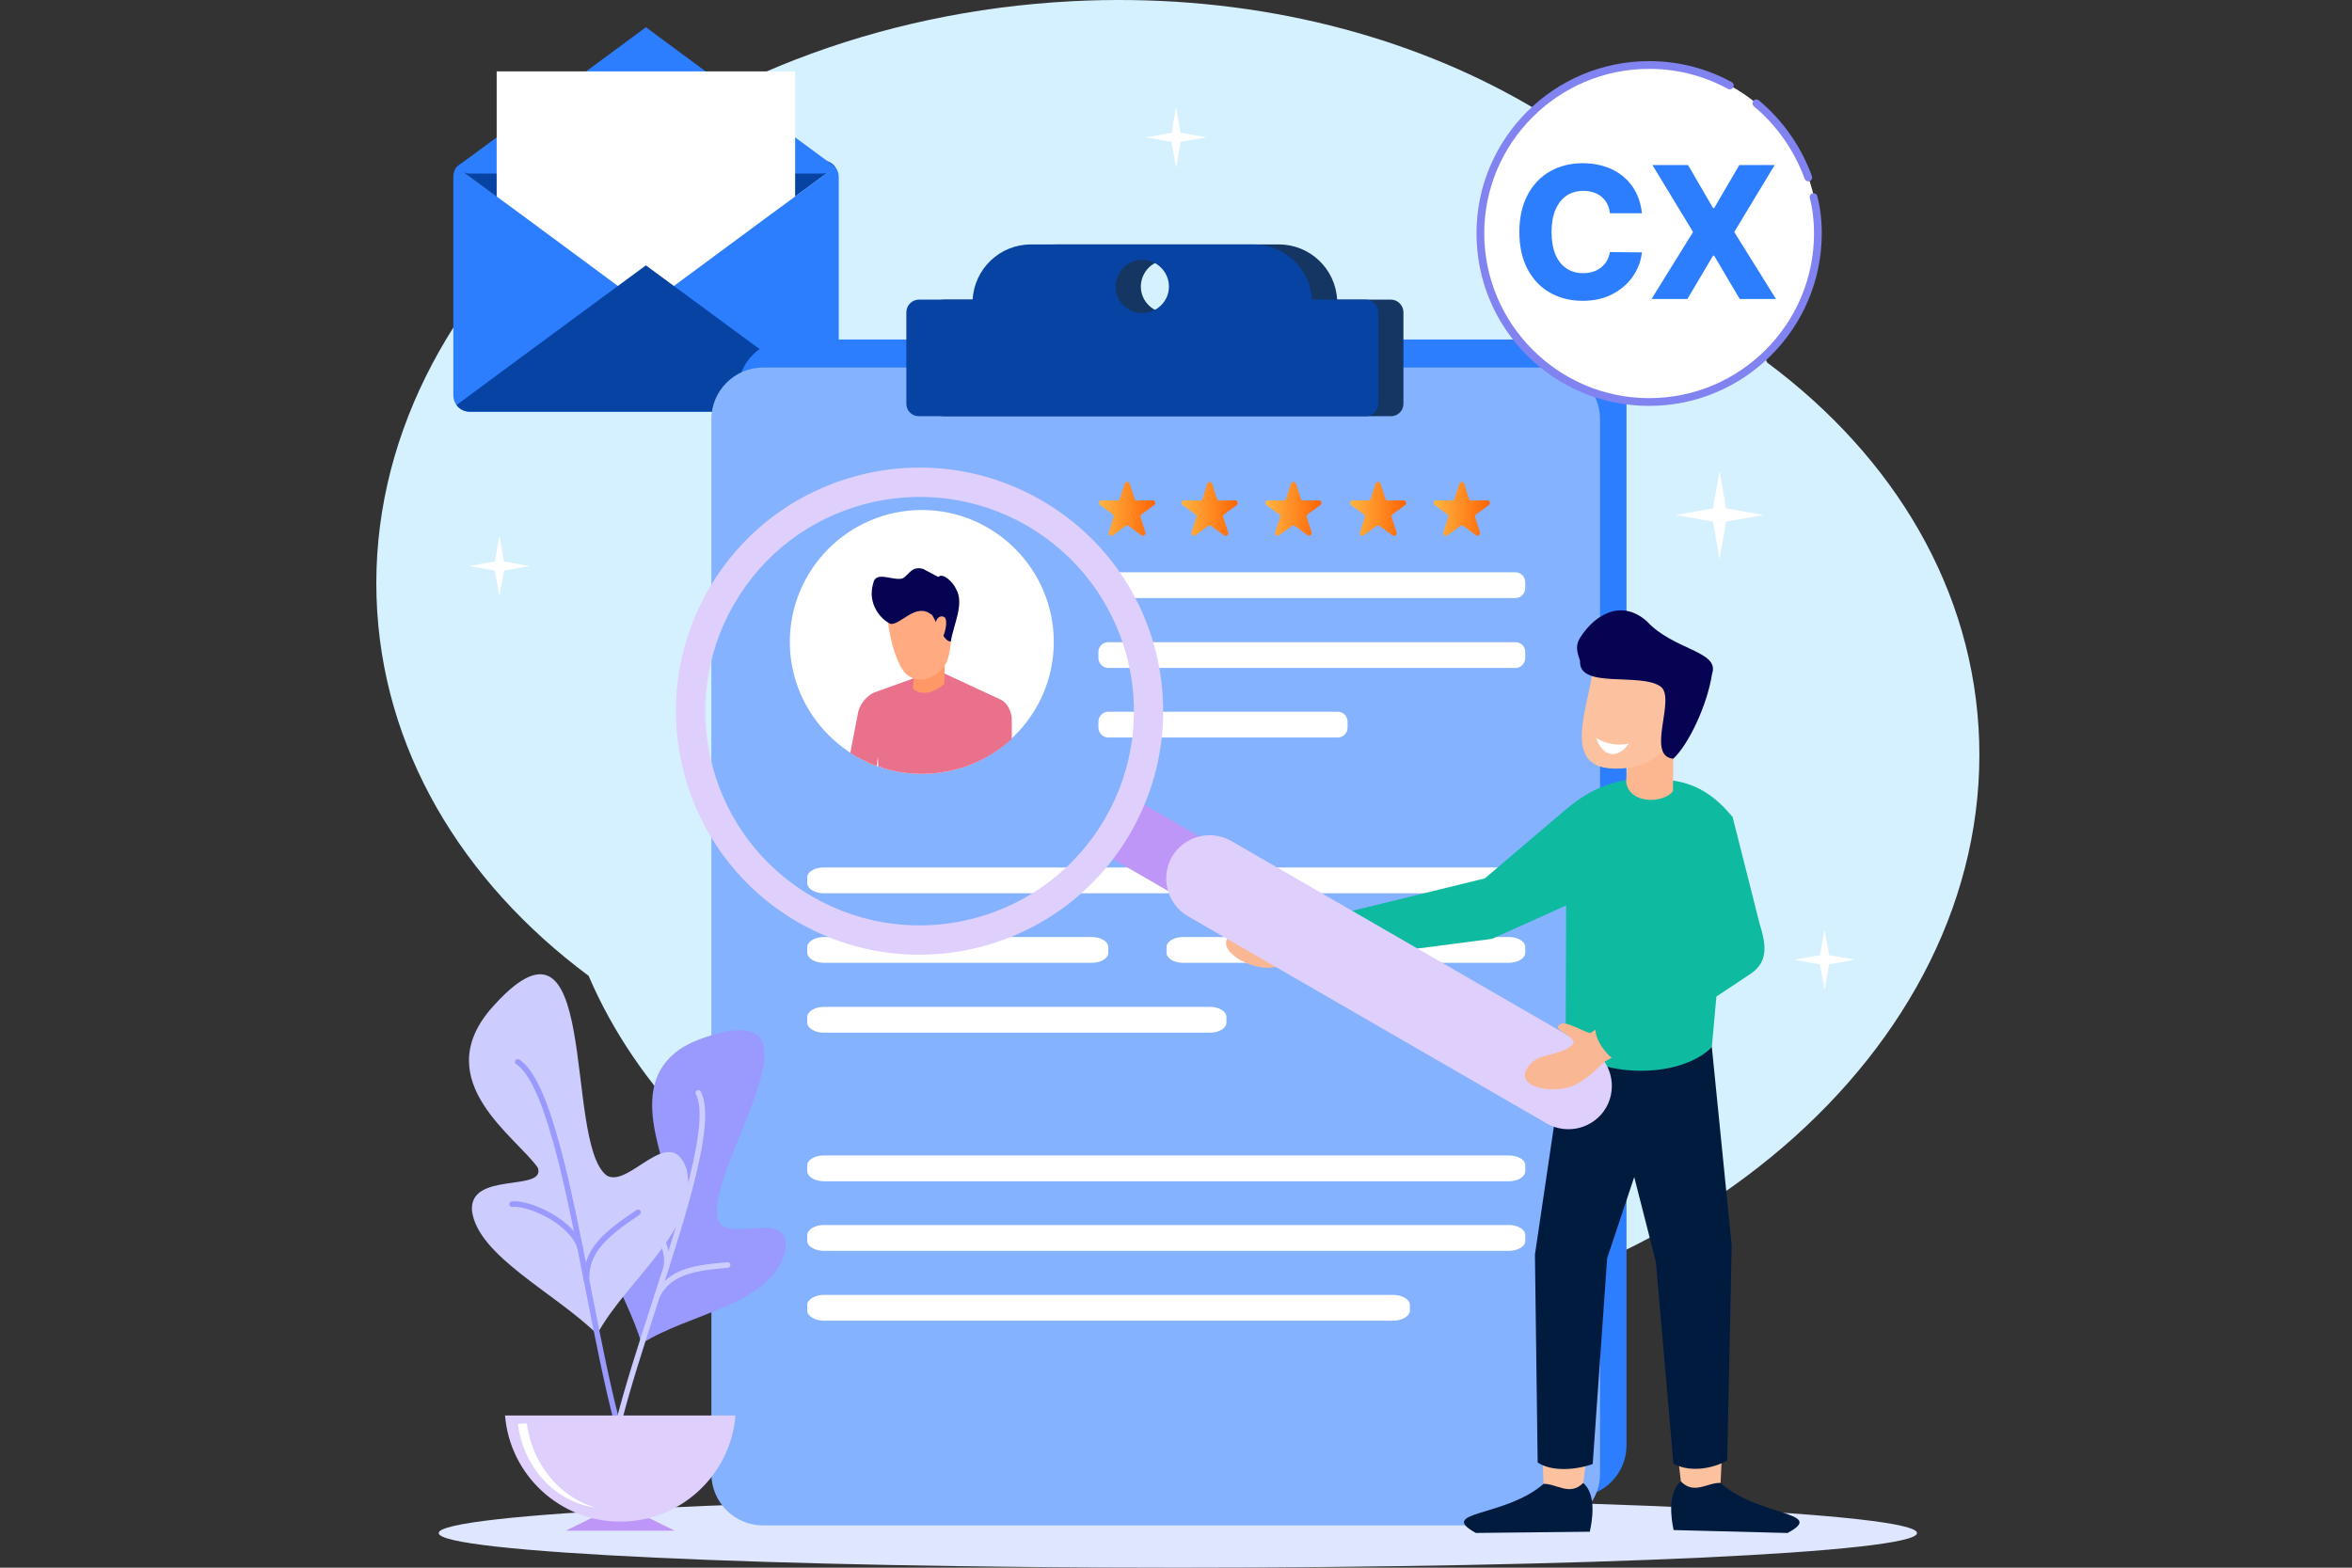 <svg width="300" height="200" viewBox="0 0 300 200" fill="none" xmlns="http://www.w3.org/2000/svg">
<rect x="0" y="0" width="300" height="200" fill="#333333" stroke="none"/>
<g clip-path="url(#clip0_322_32469)">
<path fill-rule="evenodd" clip-rule="evenodd" d="M150.237 200C202.184 200 244.521 198.067 244.521 195.582C244.521 193.097 202.184 191.073 150.237 191.073C98.29 191.073 55.954 193.098 55.954 195.582C55.954 198.066 98.333 200 150.237 200Z" fill="#DFE6FF"/>
<path fill-rule="evenodd" clip-rule="evenodd" d="M225.396 46.248C213.095 17.586 177.77 -1.931 136.776 0.152C86.51 2.734 46.773 36.784 48.029 76.224C48.641 95.468 58.881 112.448 75.077 124.492C87.378 153.155 122.703 172.671 163.697 170.588C213.964 168.007 253.669 133.956 252.445 94.517C251.833 75.227 241.593 58.292 225.396 46.248Z" fill="#D5F0FF"/>
<path fill-rule="evenodd" clip-rule="evenodd" d="M82.385 39.123L97.686 27.812L106.544 21.297C106.142 20.784 105.556 20.455 104.86 20.455H59.911C59.252 20.455 58.63 20.784 58.227 21.297L67.085 27.812L82.386 39.123H82.385Z" fill="#0643A3"/>
<path fill-rule="evenodd" clip-rule="evenodd" d="M82.385 3.472L97.686 14.783L106.544 21.298C106.142 21.811 105.556 22.14 104.86 22.14H59.911C59.252 22.14 58.63 21.811 58.227 21.298L67.085 14.783L82.386 3.472H82.385Z" fill="#2C7EFE"/>
<path d="M101.419 9.108H63.351V47.432H101.419V9.108Z" fill="white"/>
<path fill-rule="evenodd" clip-rule="evenodd" d="M106.543 21.298C106.799 21.627 106.982 22.066 106.982 22.543V50.434C106.982 51.606 106.031 52.52 104.859 52.52H59.91C58.776 52.52 57.824 51.606 57.824 50.434V22.542C57.824 22.066 57.971 21.627 58.226 21.297L67.085 27.812L82.386 39.123L97.687 27.812L106.545 21.297L106.543 21.298Z" fill="#2C7EFE"/>
<path fill-rule="evenodd" clip-rule="evenodd" d="M82.385 33.852L67.084 45.126L58.225 51.678C58.591 52.19 59.213 52.519 59.909 52.519H104.859C105.554 52.519 106.177 52.19 106.543 51.678L97.684 45.126L82.383 33.852H82.385Z" fill="#0643A3"/>
<path d="M219.329 60.08L220.17 64.861L224.951 65.702L220.17 66.543L219.329 71.324L218.487 66.543L213.707 65.702L218.487 64.861L219.329 60.08Z" fill="white"/>
<path d="M156.888 151.872L157.728 156.653L162.51 157.494L157.728 158.336L156.888 163.116L156.046 158.336L151.266 157.494L156.046 156.653L156.888 151.872Z" fill="white"/>
<path d="M150.01 13.641L150.592 16.943L153.893 17.523L150.592 18.104L150.01 21.406L149.43 18.104L146.129 17.523L149.43 16.943L150.01 13.641Z" fill="white"/>
<path d="M232.725 118.553L233.306 121.855L236.607 122.436L233.306 123.016L232.725 126.318L232.144 123.016L228.843 122.436L232.144 121.855L232.725 118.553Z" fill="white"/>
<path d="M63.701 68.33L64.283 71.631L67.584 72.212L64.283 72.793L63.701 76.095L63.121 72.793L59.819 72.212L63.121 71.631L63.701 68.33Z" fill="white"/>
<path d="M139.674 54.907L140.032 56.944L142.068 57.301L140.032 57.66L139.674 59.695L139.316 57.66L137.281 57.301L139.316 56.944L139.674 54.907Z" fill="white"/>
<path fill-rule="evenodd" clip-rule="evenodd" d="M100.694 43.309H200.88C204.504 43.309 207.463 46.266 207.463 49.891V184.403C207.463 188.026 204.505 190.985 200.88 190.985H100.694C97.07 190.985 94.112 188.027 94.112 184.403V49.891C94.112 46.267 97.069 43.309 100.694 43.309Z" fill="#2C7EFE"/>
<path fill-rule="evenodd" clip-rule="evenodd" d="M97.32 46.891H197.506C201.13 46.891 204.088 49.848 204.088 53.473V188.026C204.088 191.65 201.131 194.608 197.506 194.608H97.32C93.696 194.608 90.737 191.651 90.737 188.026V53.473C90.737 49.849 93.695 46.891 97.32 46.891Z" fill="#84B2FE"/>
<path fill-rule="evenodd" clip-rule="evenodd" d="M120.398 38.226H127.271C127.479 34.311 130.728 31.186 134.686 31.186H163.138C167.095 31.186 170.344 34.311 170.553 38.226H177.427C178.301 38.226 179.01 38.977 179.01 39.851V51.515C179.01 52.39 178.302 53.098 177.427 53.098H120.398C119.523 53.098 118.814 52.391 118.814 51.515V39.851C118.814 38.977 119.522 38.226 120.398 38.226ZM148.933 33.144C150.808 33.144 152.308 34.685 152.308 36.56C152.308 38.435 150.808 39.935 148.933 39.935C147.058 39.935 145.517 38.435 145.517 36.56C145.517 34.685 147.059 33.144 148.933 33.144Z" fill="#153663"/>
<path fill-rule="evenodd" clip-rule="evenodd" d="M117.19 38.226H124.063C124.271 34.311 127.52 31.186 131.478 31.186H159.93C163.887 31.186 167.136 34.311 167.345 38.226H174.219C175.093 38.226 175.802 38.977 175.802 39.851V51.515C175.802 52.39 175.094 53.098 174.219 53.098H117.19C116.315 53.098 115.606 52.391 115.606 51.515V39.851C115.606 38.977 116.314 38.226 117.19 38.226ZM145.684 33.144C147.559 33.144 149.1 34.685 149.1 36.56C149.1 38.435 147.558 39.935 145.684 39.935C143.81 39.935 142.309 38.435 142.309 36.56C142.309 34.685 143.809 33.144 145.684 33.144Z" fill="#0643A3"/>
<path fill-rule="evenodd" clip-rule="evenodd" d="M141.351 73.01H193.298C194.006 73.01 194.548 73.593 194.548 74.301V75.009C194.548 75.717 194.007 76.3 193.298 76.3H141.351C140.685 76.3 140.101 75.717 140.101 75.009V74.301C140.101 73.593 140.685 73.01 141.351 73.01Z" fill="white"/>
<path fill-rule="evenodd" clip-rule="evenodd" d="M141.351 81.925H193.298C194.006 81.925 194.548 82.466 194.548 83.175V83.925C194.548 84.633 194.007 85.216 193.298 85.216H141.351C140.685 85.216 140.101 84.633 140.101 83.925V83.175C140.101 82.467 140.685 81.925 141.351 81.925Z" fill="white"/>
<path fill-rule="evenodd" clip-rule="evenodd" d="M141.351 90.797H170.636C171.344 90.797 171.886 91.38 171.886 92.088V92.796C171.886 93.504 171.345 94.088 170.636 94.088H141.351C140.685 94.088 140.101 93.504 140.101 92.796V92.088C140.101 91.38 140.685 90.797 141.351 90.797Z" fill="white"/>
<path fill-rule="evenodd" clip-rule="evenodd" d="M105.067 110.669H192.446C193.638 110.669 194.548 111.21 194.548 111.919V112.669C194.548 113.377 193.638 113.961 192.446 113.961H105.067C103.945 113.961 102.965 113.377 102.965 112.669V111.919C102.965 111.211 103.945 110.669 105.067 110.669Z" fill="white"/>
<path fill-rule="evenodd" clip-rule="evenodd" d="M150.893 119.541H192.445C193.637 119.541 194.547 120.125 194.547 120.832V121.54C194.547 122.248 193.637 122.832 192.445 122.832H150.893C149.701 122.832 148.791 122.248 148.791 121.54V120.832C148.791 120.125 149.701 119.541 150.893 119.541Z" fill="white"/>
<path fill-rule="evenodd" clip-rule="evenodd" d="M105.067 128.456H154.327C155.519 128.456 156.429 129.04 156.429 129.747V130.455C156.429 131.163 155.519 131.747 154.327 131.747H105.067C103.945 131.747 102.965 131.163 102.965 130.455V129.747C102.965 129.04 103.945 128.456 105.067 128.456Z" fill="white"/>
<path fill-rule="evenodd" clip-rule="evenodd" d="M105.067 119.541H139.262C140.454 119.541 141.364 120.125 141.364 120.832V121.54C141.364 122.248 140.454 122.832 139.262 122.832H105.067C103.945 122.832 102.965 122.248 102.965 121.54V120.832C102.965 120.125 103.945 119.541 105.067 119.541Z" fill="white"/>
<path fill-rule="evenodd" clip-rule="evenodd" d="M105.067 147.41H192.446C193.638 147.41 194.548 147.951 194.548 148.66V149.41C194.548 150.118 193.638 150.702 192.446 150.702H105.067C103.945 150.702 102.965 150.118 102.965 149.41V148.66C102.965 147.952 103.945 147.41 105.067 147.41Z" fill="white"/>
<path fill-rule="evenodd" clip-rule="evenodd" d="M105.067 156.284H192.446C193.638 156.284 194.548 156.868 194.548 157.576V158.326C194.548 158.992 193.638 159.576 192.446 159.576H105.067C103.945 159.576 102.965 158.992 102.965 158.326V157.576C102.965 156.868 103.945 156.284 105.067 156.284Z" fill="white"/>
<path fill-rule="evenodd" clip-rule="evenodd" d="M105.067 165.197H177.661C178.853 165.197 179.833 165.781 179.833 166.489V167.196C179.833 167.904 178.853 168.488 177.661 168.488H105.067C103.945 168.488 102.965 167.904 102.965 167.196V166.489C102.965 165.781 103.945 165.197 105.067 165.197Z" fill="white"/>
<path fill-rule="evenodd" clip-rule="evenodd" d="M117.576 98.733C126.885 98.733 134.41 91.145 134.41 81.899C134.41 72.653 126.885 65.064 117.576 65.064C108.266 65.064 100.742 72.653 100.742 81.899C100.742 91.145 108.33 98.733 117.576 98.733Z" fill="white"/>
<path fill-rule="evenodd" clip-rule="evenodd" d="M111.71 97.33L110.371 97.139C110.817 97.33 111.199 97.522 111.646 97.649L111.71 97.331V97.33Z" fill="#FF9866"/>
<path fill-rule="evenodd" clip-rule="evenodd" d="M129.053 94.27V91.591C128.99 90.954 128.607 89.678 127.587 89.233L119.489 85.471L111.519 88.34C110.626 88.722 109.734 89.743 109.478 90.763L108.458 96.055C109.543 96.756 110.626 97.267 111.838 97.712L111.966 96.564L112.029 97.776C113.751 98.414 115.6 98.732 117.577 98.732C122.04 98.732 126.058 97.011 129.055 94.269L129.053 94.27Z" fill="#EA718B"/>
<path fill-rule="evenodd" clip-rule="evenodd" d="M116.811 84.131L120.509 84.067L120.445 87.255C118.788 88.658 117.321 88.658 116.428 87.829L116.811 84.131Z" fill="#FF9866"/>
<path fill-rule="evenodd" clip-rule="evenodd" d="M120.828 76.352C118.34 76.606 115.79 76.862 113.303 77.117C112.792 78.71 114.068 84.896 115.725 86.108C117.702 87.702 120.508 85.79 120.954 83.876C121.464 82.09 121.655 77.754 120.826 76.352H120.828Z" fill="#FFAA81"/>
<path fill-rule="evenodd" clip-rule="evenodd" d="M118.788 78.392C116.811 76.862 114.962 79.668 113.623 79.604C112.411 79.094 110.563 77.053 111.391 74.376C111.71 72.782 113.879 74.121 115.09 73.802C115.982 73.355 116.238 72.144 117.768 72.59L119.681 73.61C120.319 72.972 121.658 74.439 121.913 75.076C123.061 76.99 121.658 79.54 121.275 81.836C120.255 81.963 119.171 78.52 118.788 78.392Z" fill="#060352"/>
<path fill-rule="evenodd" clip-rule="evenodd" d="M120.318 81.133C118.851 81.07 118.724 80.496 119.362 79.347C119.489 78.837 119.999 78.391 120.51 78.773C120.893 79.22 120.574 80.559 120.319 81.132L120.318 81.133Z" fill="#FFAA81"/>
<path fill-rule="evenodd" clip-rule="evenodd" d="M186.779 61.744L187.358 63.618C187.403 63.762 187.538 63.86 187.688 63.858L189.69 63.83C190.023 63.826 190.164 64.252 189.894 64.447L188.282 65.614C188.163 65.701 188.113 65.855 188.158 65.995L188.775 67.9C188.877 68.215 188.515 68.475 188.249 68.279L186.662 67.11C186.543 67.022 186.38 67.022 186.26 67.108L184.621 68.295C184.354 68.488 183.996 68.228 184.097 67.914L184.719 65.992C184.765 65.853 184.715 65.7 184.597 65.613L183.011 64.445C182.744 64.248 182.886 63.825 183.218 63.83L185.191 63.858C185.341 63.86 185.475 63.764 185.52 63.622L186.129 61.739C186.232 61.423 186.681 61.425 186.779 61.743V61.744Z" fill="url(#paint0_linear_322_32469)"/>
<path fill-rule="evenodd" clip-rule="evenodd" d="M176.092 61.716L176.708 63.623C176.754 63.765 176.888 63.861 177.037 63.858L179.011 63.831C179.342 63.827 179.484 64.249 179.218 64.445L177.632 65.614C177.514 65.701 177.464 65.853 177.51 65.993L178.131 67.914C178.233 68.227 177.875 68.488 177.607 68.295L175.969 67.109C175.849 67.022 175.686 67.023 175.567 67.111L173.98 68.279C173.714 68.476 173.352 68.215 173.454 67.9L174.07 65.996C174.116 65.856 174.066 65.702 173.946 65.615L172.334 64.448C172.065 64.252 172.206 63.826 172.539 63.831L174.497 63.858C174.647 63.861 174.78 63.765 174.826 63.623L175.442 61.716C175.544 61.402 175.989 61.402 176.091 61.716H176.092Z" fill="url(#paint1_linear_322_32469)"/>
<path fill-rule="evenodd" clip-rule="evenodd" d="M165.305 61.716L165.922 63.623C165.967 63.765 166.101 63.861 166.251 63.858L168.208 63.831C168.542 63.827 168.683 64.252 168.413 64.448L166.801 65.615C166.681 65.702 166.632 65.856 166.677 65.996L167.294 67.9C167.396 68.216 167.034 68.476 166.767 68.279L165.181 67.111C165.062 67.023 164.899 67.023 164.779 67.109L163.161 68.281C162.892 68.476 162.531 68.21 162.638 67.896L163.28 65.998C163.328 65.857 163.278 65.701 163.157 65.613L161.549 64.448C161.279 64.252 161.42 63.826 161.753 63.831L163.711 63.858C163.861 63.861 163.995 63.765 164.04 63.623L164.657 61.716C164.759 61.402 165.203 61.402 165.305 61.716Z" fill="url(#paint2_linear_322_32469)"/>
<path fill-rule="evenodd" clip-rule="evenodd" d="M154.619 61.739L155.228 63.623C155.274 63.765 155.408 63.86 155.557 63.858L157.531 63.831C157.862 63.826 158.004 64.249 157.738 64.445L156.152 65.613C156.034 65.7 155.984 65.853 156.03 65.992L156.651 67.914C156.753 68.227 156.395 68.488 156.127 68.295L154.489 67.109C154.369 67.022 154.206 67.023 154.087 67.111L152.5 68.279C152.234 68.475 151.872 68.214 151.974 67.9L152.59 65.995C152.636 65.855 152.586 65.701 152.466 65.615L150.854 64.447C150.585 64.252 150.726 63.826 151.059 63.831L153.06 63.858C153.211 63.86 153.346 63.763 153.39 63.618L153.97 61.744C154.069 61.426 154.517 61.423 154.619 61.74V61.739Z" fill="url(#paint3_linear_322_32469)"/>
<path fill-rule="evenodd" clip-rule="evenodd" d="M144.103 61.716L144.72 63.623C144.765 63.765 144.899 63.861 145.049 63.858L147.006 63.831C147.34 63.827 147.481 64.252 147.211 64.448L145.599 65.615C145.479 65.702 145.43 65.856 145.475 65.996L146.092 67.9C146.194 68.216 145.832 68.476 145.565 68.279L143.979 67.111C143.86 67.023 143.697 67.023 143.577 67.109L141.938 68.295C141.671 68.488 141.313 68.228 141.414 67.914L142.036 65.993C142.081 65.853 142.032 65.701 141.914 65.614L140.328 64.445C140.061 64.249 140.203 63.826 140.534 63.831L142.508 63.858C142.658 63.861 142.792 63.765 142.837 63.623L143.454 61.716C143.556 61.402 144 61.402 144.102 61.716H144.103Z" fill="url(#paint4_linear_322_32469)"/>
<path fill-rule="evenodd" clip-rule="evenodd" d="M170.343 121.677L169.126 117.442L166.203 118.054C165.183 117.218 164.007 115.539 163.137 115.539C161.566 115.723 164.225 117.401 163.749 118.469C161.961 119.387 159.847 118.204 158.086 118.666C154.292 120.141 157.637 122.786 160.485 123.323C162.069 123.778 164.327 123.044 166.508 122.113L170.342 121.678L170.343 121.677Z" fill="#F9B893"/>
<path fill-rule="evenodd" clip-rule="evenodd" d="M203.091 114.015L199.814 103.192L189.392 112.064C182.03 113.866 174.66 115.666 167.291 117.468C166.543 119.719 167.291 121.268 168.216 122.649L190.316 119.773L203.091 114.015Z" fill="#0EBAA0"/>
<path d="M218.326 187.898L219.461 189.184C224.233 193.514 233.106 192.841 228.001 195.574C220.978 195.39 220.489 195.384 213.472 195.2C213.173 193.807 212.65 190.462 214.396 188.994L218.326 187.899V187.898Z" fill="#011B3F"/>
<path fill-rule="evenodd" clip-rule="evenodd" d="M213.989 185.533L219.631 185.615L219.461 189.184C217.775 189.116 216.096 190.74 214.397 188.994L213.989 185.533Z" fill="#FCC19F"/>
<path d="M198.026 188.042L196.877 189.307C192.043 193.562 183.178 192.76 188.243 195.568C195.266 195.493 195.755 195.486 202.778 195.412C203.091 194.025 203.668 190.687 201.942 189.191L198.026 188.042Z" fill="#011B3F"/>
<path fill-rule="evenodd" clip-rule="evenodd" d="M202.404 185.737H196.762L196.878 189.306C198.564 189.266 200.216 190.917 201.943 189.19L202.405 185.736L202.404 185.737Z" fill="#FCC19F"/>
<path fill-rule="evenodd" clip-rule="evenodd" d="M211.67 129.672L199.698 133.581L195.783 160.06C195.898 168.898 196.014 177.736 196.13 186.581C197.972 187.804 201.079 187.519 203.152 186.771L204.995 160.523L208.448 150.163L211.208 160.979L213.451 186.745C215.932 188.037 218.923 187.112 220.304 186.344L220.882 158.913L218.346 133.582L211.67 129.673V129.672Z" fill="#011B3F"/>
<path fill-rule="evenodd" clip-rule="evenodd" d="M213.411 99.583C211.439 99.549 209.475 99.521 207.503 99.487C203.669 100.201 201.48 101.812 199.814 103.193L199.698 133.581C204.994 137.844 214.662 137.381 218.346 133.581L220.998 104.233C219.04 101.874 216.797 100.086 213.411 99.583Z" fill="#0EBAA0"/>
<path fill-rule="evenodd" clip-rule="evenodd" d="M206.952 93.294L207.809 94.64L207.421 99.779C207.823 102.668 212.275 102.499 213.39 100.921L213.445 94.034L206.952 93.293V93.294Z" fill="#FCB790"/>
<path fill-rule="evenodd" clip-rule="evenodd" d="M216.117 86.013L203.071 83.226C204.206 87.604 197.441 98.617 206.783 98.039C213.67 97.692 214.798 91.118 216.117 86.013Z" fill="#FCC19F"/>
<path fill-rule="evenodd" clip-rule="evenodd" d="M201.528 81.384C200.957 82.349 201.099 83.05 201.541 84.314C201.296 87.964 209.257 85.734 211.841 87.604C213.805 89.181 209.869 96.442 213.425 96.796C215.356 95.022 217.77 89.957 218.375 85.966C219.388 83.05 213.514 82.988 210.053 79.263C207.008 76.543 203.615 78.093 201.528 81.384Z" fill="#060352"/>
<path d="M207.768 94.865C207.109 95.79 206.3 96.306 205.491 96.191C204.635 96.081 203.962 95.293 203.581 94.131C204.234 94.552 204.996 94.838 205.818 94.947C206.491 95.035 207.151 95.008 207.769 94.865H207.768Z" fill="white"/>
<path fill-rule="evenodd" clip-rule="evenodd" d="M140.887 108.983L149.272 113.833L153.295 106.895L144.878 102.027C144.371 103.252 143.806 104.465 143.12 105.63C142.441 106.821 141.684 107.923 140.887 108.983Z" fill="#BE96F8"/>
<path fill-rule="evenodd" clip-rule="evenodd" d="M149.479 109.323C147.973 111.961 148.873 115.353 151.518 116.885L197.304 143.335C199.942 144.841 203.335 143.941 204.866 141.295C206.372 138.657 205.472 135.265 202.826 133.735L157.041 107.284C154.403 105.778 151.01 106.678 149.479 109.324V109.323Z" fill="#DFCFFD"/>
<path fill-rule="evenodd" clip-rule="evenodd" d="M90.379 75.189C81.813 90.047 86.898 109.049 101.764 117.639C116.622 126.205 135.624 121.12 144.189 106.262C152.779 91.396 147.695 72.395 132.837 63.829C117.971 55.239 98.97 60.323 90.379 75.189ZM93.634 77.068C86.073 90.132 90.561 106.853 103.618 114.39C116.707 121.946 133.402 117.463 140.965 104.4C148.521 91.311 144.038 74.616 130.975 67.053C117.893 59.523 101.165 63.986 93.635 77.068H93.634Z" fill="#DFCFFD"/>
<path fill-rule="evenodd" clip-rule="evenodd" d="M208.026 133.629L205.32 130.154L202.832 131.813C201.574 131.418 199.861 130.304 199.058 130.623C197.665 131.378 200.758 131.942 200.717 133.112C199.392 134.628 196.991 134.321 195.53 135.409C192.566 138.189 196.652 139.4 199.493 138.836C201.132 138.666 202.96 137.143 204.633 135.463L208.025 133.627L208.026 133.629Z" fill="#F9B893"/>
<path fill-rule="evenodd" clip-rule="evenodd" d="M212.072 107.686L220.998 104.233C222.154 108.815 223.317 113.398 224.472 117.98C225.43 120.923 225.315 122.765 223.432 124.139L206.375 135.485C205.05 134.852 203.14 132.459 203.554 130.828L217.599 120.237L212.073 107.687L212.072 107.686Z" fill="#0EBAA0"/>
<path fill-rule="evenodd" clip-rule="evenodd" d="M76.093 151.952C77.988 147.695 84.616 154.198 85.164 151.261C84.741 146.977 79.039 136.531 89.133 132.624C107.752 125.799 89.097 150.067 91.693 155.904C93.22 158.491 101.061 154.063 100.144 159.667C98.258 166.547 87.939 167.498 81.84 171.415C79.927 164.922 74.144 156.83 76.092 151.952H76.093Z" fill="#9999FE"/>
<path d="M78.941 181.714C78.912 181.714 78.883 181.71 78.854 181.703C78.664 181.655 78.549 181.461 78.596 181.271C79.709 176.873 81.45 171.484 83.133 166.274C84.969 160.589 86.867 154.711 88.038 149.885C89.339 144.53 89.574 141.165 88.757 139.598C88.666 139.424 88.734 139.209 88.907 139.119C89.082 139.027 89.297 139.095 89.387 139.269C91.373 143.075 87.699 154.449 83.809 166.492C82.129 171.693 80.393 177.07 79.285 181.446C79.245 181.608 79.099 181.715 78.94 181.715L78.941 181.714Z" fill="#CCCCFE"/>
<path d="M83.817 165.664C83.762 165.664 83.706 165.651 83.653 165.623C83.479 165.532 83.412 165.318 83.502 165.144C85.202 161.891 88.419 161.387 92.779 161.03C92.974 161.013 93.146 161.159 93.162 161.355C93.178 161.551 93.032 161.723 92.836 161.739C88.056 162.13 85.535 162.789 84.131 165.474C84.068 165.595 83.945 165.665 83.816 165.665L83.817 165.664Z" fill="#CCCCFE"/>
<path d="M84.994 162.008C84.973 162.008 84.951 162.006 84.929 162.002C84.736 161.966 84.609 161.78 84.645 161.587C85.18 158.701 82.046 154.505 80.396 153.826C80.215 153.751 80.128 153.543 80.203 153.362C80.277 153.18 80.485 153.093 80.667 153.169C82.582 153.957 85.957 158.412 85.344 161.717C85.312 161.888 85.163 162.008 84.995 162.008H84.994Z" fill="#CCCCFE"/>
<path fill-rule="evenodd" clip-rule="evenodd" d="M60.205 154.494C59.775 149.375 69.644 152.113 68.603 148.979C65.9 145.063 54.808 138.031 62.478 128.86C76.804 112.317 71.756 145.727 77.388 149.967C80.243 151.655 85.444 143.186 87.555 149.095C89.414 156.739 79.965 163.178 76.166 170.21C70.849 164.975 60.943 160.241 60.206 154.493L60.205 154.494Z" fill="#CCCCFE"/>
<path d="M78.68 181.731C78.523 181.731 78.379 181.626 78.337 181.466C77.058 176.62 75.856 170.482 74.694 164.547C73.427 158.078 72.117 151.39 70.668 146.103C69.058 140.229 67.481 136.85 65.847 135.768C65.683 135.66 65.638 135.439 65.746 135.276C65.854 135.112 66.075 135.067 66.238 135.175C68.046 136.372 69.672 139.785 71.353 145.915C72.809 151.226 74.121 157.928 75.391 164.41C76.55 170.334 77.751 176.459 79.023 181.285C79.073 181.474 78.959 181.669 78.769 181.72C78.739 181.728 78.709 181.731 78.678 181.731H78.68Z" fill="#9999FE"/>
<path d="M74.809 163.623C74.617 163.623 74.459 163.469 74.454 163.276C74.356 159.258 77.186 157.049 81.195 154.368C81.359 154.259 81.579 154.302 81.689 154.465C81.798 154.629 81.754 154.85 81.591 154.959C77.172 157.914 75.084 159.91 75.166 163.259C75.171 163.456 75.015 163.619 74.819 163.623C74.816 163.623 74.812 163.623 74.81 163.623H74.809Z" fill="#9999FE"/>
<path d="M73.982 159.466C73.834 159.466 73.695 159.372 73.645 159.222C72.619 156.127 67.325 153.743 65.357 153.976C65.162 153.999 64.986 153.859 64.963 153.665C64.939 153.47 65.079 153.294 65.273 153.27C66.411 153.136 68.38 153.713 70.172 154.706C71.419 155.398 73.615 156.875 74.32 159C74.381 159.186 74.281 159.387 74.094 159.449C74.057 159.462 74.018 159.468 73.981 159.468L73.982 159.466Z" fill="#9999FE"/>
<path fill-rule="evenodd" clip-rule="evenodd" d="M82.847 193.698L86.054 195.278H79.111H72.169L75.384 193.698H82.847Z" fill="#BE96F8"/>
<path fill-rule="evenodd" clip-rule="evenodd" d="M93.813 180.584C93.194 188.155 86.853 194.119 79.111 194.119C71.369 194.119 65.037 188.155 64.417 180.584H93.813Z" fill="#DFCFFD"/>
<path fill-rule="evenodd" clip-rule="evenodd" d="M75.788 192.305C70.804 191.577 66.762 187.231 66.052 181.653L67.183 181.591C67.893 186.782 71.342 190.931 75.787 192.287V192.305H75.788Z" fill="white"/>
<path fill-rule="evenodd" clip-rule="evenodd" d="M210.348 51.288C222.196 51.288 231.874 41.666 231.874 29.762C231.874 17.859 222.196 8.292 210.348 8.292C198.5 8.292 188.822 17.915 188.822 29.762C188.822 41.61 198.5 51.288 210.348 51.288Z" fill="white"/>
<path d="M230.65 23.138C230.448 23.138 230.258 23.013 230.185 22.812C228.87 19.196 226.632 16 223.714 13.567C223.504 13.392 223.477 13.08 223.651 12.871C223.825 12.661 224.137 12.634 224.347 12.808C227.4 15.351 229.74 18.694 231.114 22.474C231.207 22.73 231.075 23.014 230.818 23.107C230.761 23.127 230.705 23.137 230.649 23.137L230.65 23.138Z" fill="#8183F1"/>
<path d="M210.348 51.783C204.458 51.783 198.928 49.494 194.772 45.339C190.617 41.183 188.329 35.651 188.329 29.763C188.329 17.652 198.207 7.798 210.349 7.798C214.07 7.798 217.613 8.698 220.875 10.472C221.114 10.602 221.204 10.903 221.073 11.143C220.943 11.382 220.642 11.472 220.402 11.341C217.286 9.646 213.904 8.787 210.349 8.787C198.753 8.787 189.318 18.196 189.318 29.763C189.318 41.329 198.753 50.794 210.349 50.794C221.945 50.794 231.38 41.359 231.38 29.763C231.38 28.165 231.199 26.654 230.84 25.27C230.771 25.006 230.93 24.736 231.194 24.667C231.459 24.598 231.728 24.757 231.797 25.021C232.177 26.486 232.369 28.081 232.369 29.762C232.369 41.904 222.491 51.782 210.349 51.782L210.348 51.783Z" fill="#8183F1"/>
<path d="M204.815 25.688C204.524 25.259 204.133 24.929 203.641 24.697C203.15 24.464 202.593 24.349 201.972 24.349C201.131 24.349 200.407 24.556 199.801 24.974C199.195 25.391 198.727 25.99 198.397 26.773C198.067 27.556 197.902 28.498 197.902 29.599C197.902 30.701 198.067 31.688 198.397 32.466C198.727 33.245 199.195 33.837 199.801 34.242C200.407 34.647 201.118 34.85 201.936 34.85C202.549 34.85 203.094 34.739 203.57 34.52C204.046 34.3 204.437 33.991 204.744 33.593C205.051 33.197 205.251 32.718 205.346 32.16L209.428 32.195C209.317 33.248 208.95 34.248 208.324 35.191C207.699 36.135 206.833 36.902 205.729 37.492C204.623 38.082 203.336 38.377 201.865 38.377C200.316 38.377 198.929 38.031 197.706 37.339C196.483 36.647 195.526 35.64 194.834 34.319C194.142 32.998 193.796 31.424 193.796 29.6C193.796 27.776 194.148 26.179 194.852 24.857C195.555 23.536 196.517 22.533 197.736 21.848C198.955 21.164 200.332 20.822 201.866 20.822C203.235 20.822 204.464 21.074 205.554 21.578C206.643 22.081 207.526 22.813 208.202 23.772C208.878 24.732 209.288 25.877 209.429 27.206H205.347C205.284 26.625 205.107 26.119 204.816 25.69L204.815 25.688Z" fill="#2C7EFE"/>
<path d="M218.502 26.543H218.644L221.853 21.057H226.36L221.204 29.599L226.525 38.141H221.9L218.643 32.619H218.501L215.232 38.141H210.655L215.952 29.599L210.772 21.057H215.315L218.501 26.543H218.502Z" fill="#2C7EFE"/>
</g>
<defs>
<linearGradient id="paint0_linear_322_32469" x1="182.872" y1="64.933" x2="190.036" y2="64.933" gradientUnits="userSpaceOnUse">
<stop stop-color="#FEB542"/>
<stop offset="1" stop-color="#FF6406"/>
</linearGradient>
<linearGradient id="paint1_linear_322_32469" x1="172.193" y1="64.921" x2="179.357" y2="64.921" gradientUnits="userSpaceOnUse">
<stop stop-color="#FEB542"/>
<stop offset="1" stop-color="#FF6406"/>
</linearGradient>
<linearGradient id="paint2_linear_322_32469" x1="161.407" y1="64.914" x2="168.555" y2="64.914" gradientUnits="userSpaceOnUse">
<stop stop-color="#FEB542"/>
<stop offset="1" stop-color="#FF6406"/>
</linearGradient>
<linearGradient id="paint3_linear_322_32469" x1="150.713" y1="-0" x2="157.877" y2="-0" gradientUnits="userSpaceOnUse">
<stop stop-color="#FEB542"/>
<stop offset="1" stop-color="#FF6406"/>
</linearGradient>
<linearGradient id="paint4_linear_322_32469" x1="140.19" y1="64.921" x2="147.353" y2="64.921" gradientUnits="userSpaceOnUse">
<stop stop-color="#FEB542"/>
<stop offset="1" stop-color="#FF6406"/>
</linearGradient>
<clipPath id="clip0_322_32469">
<rect width="300" height="200" fill="white"/>
</clipPath>
</defs>
</svg>
